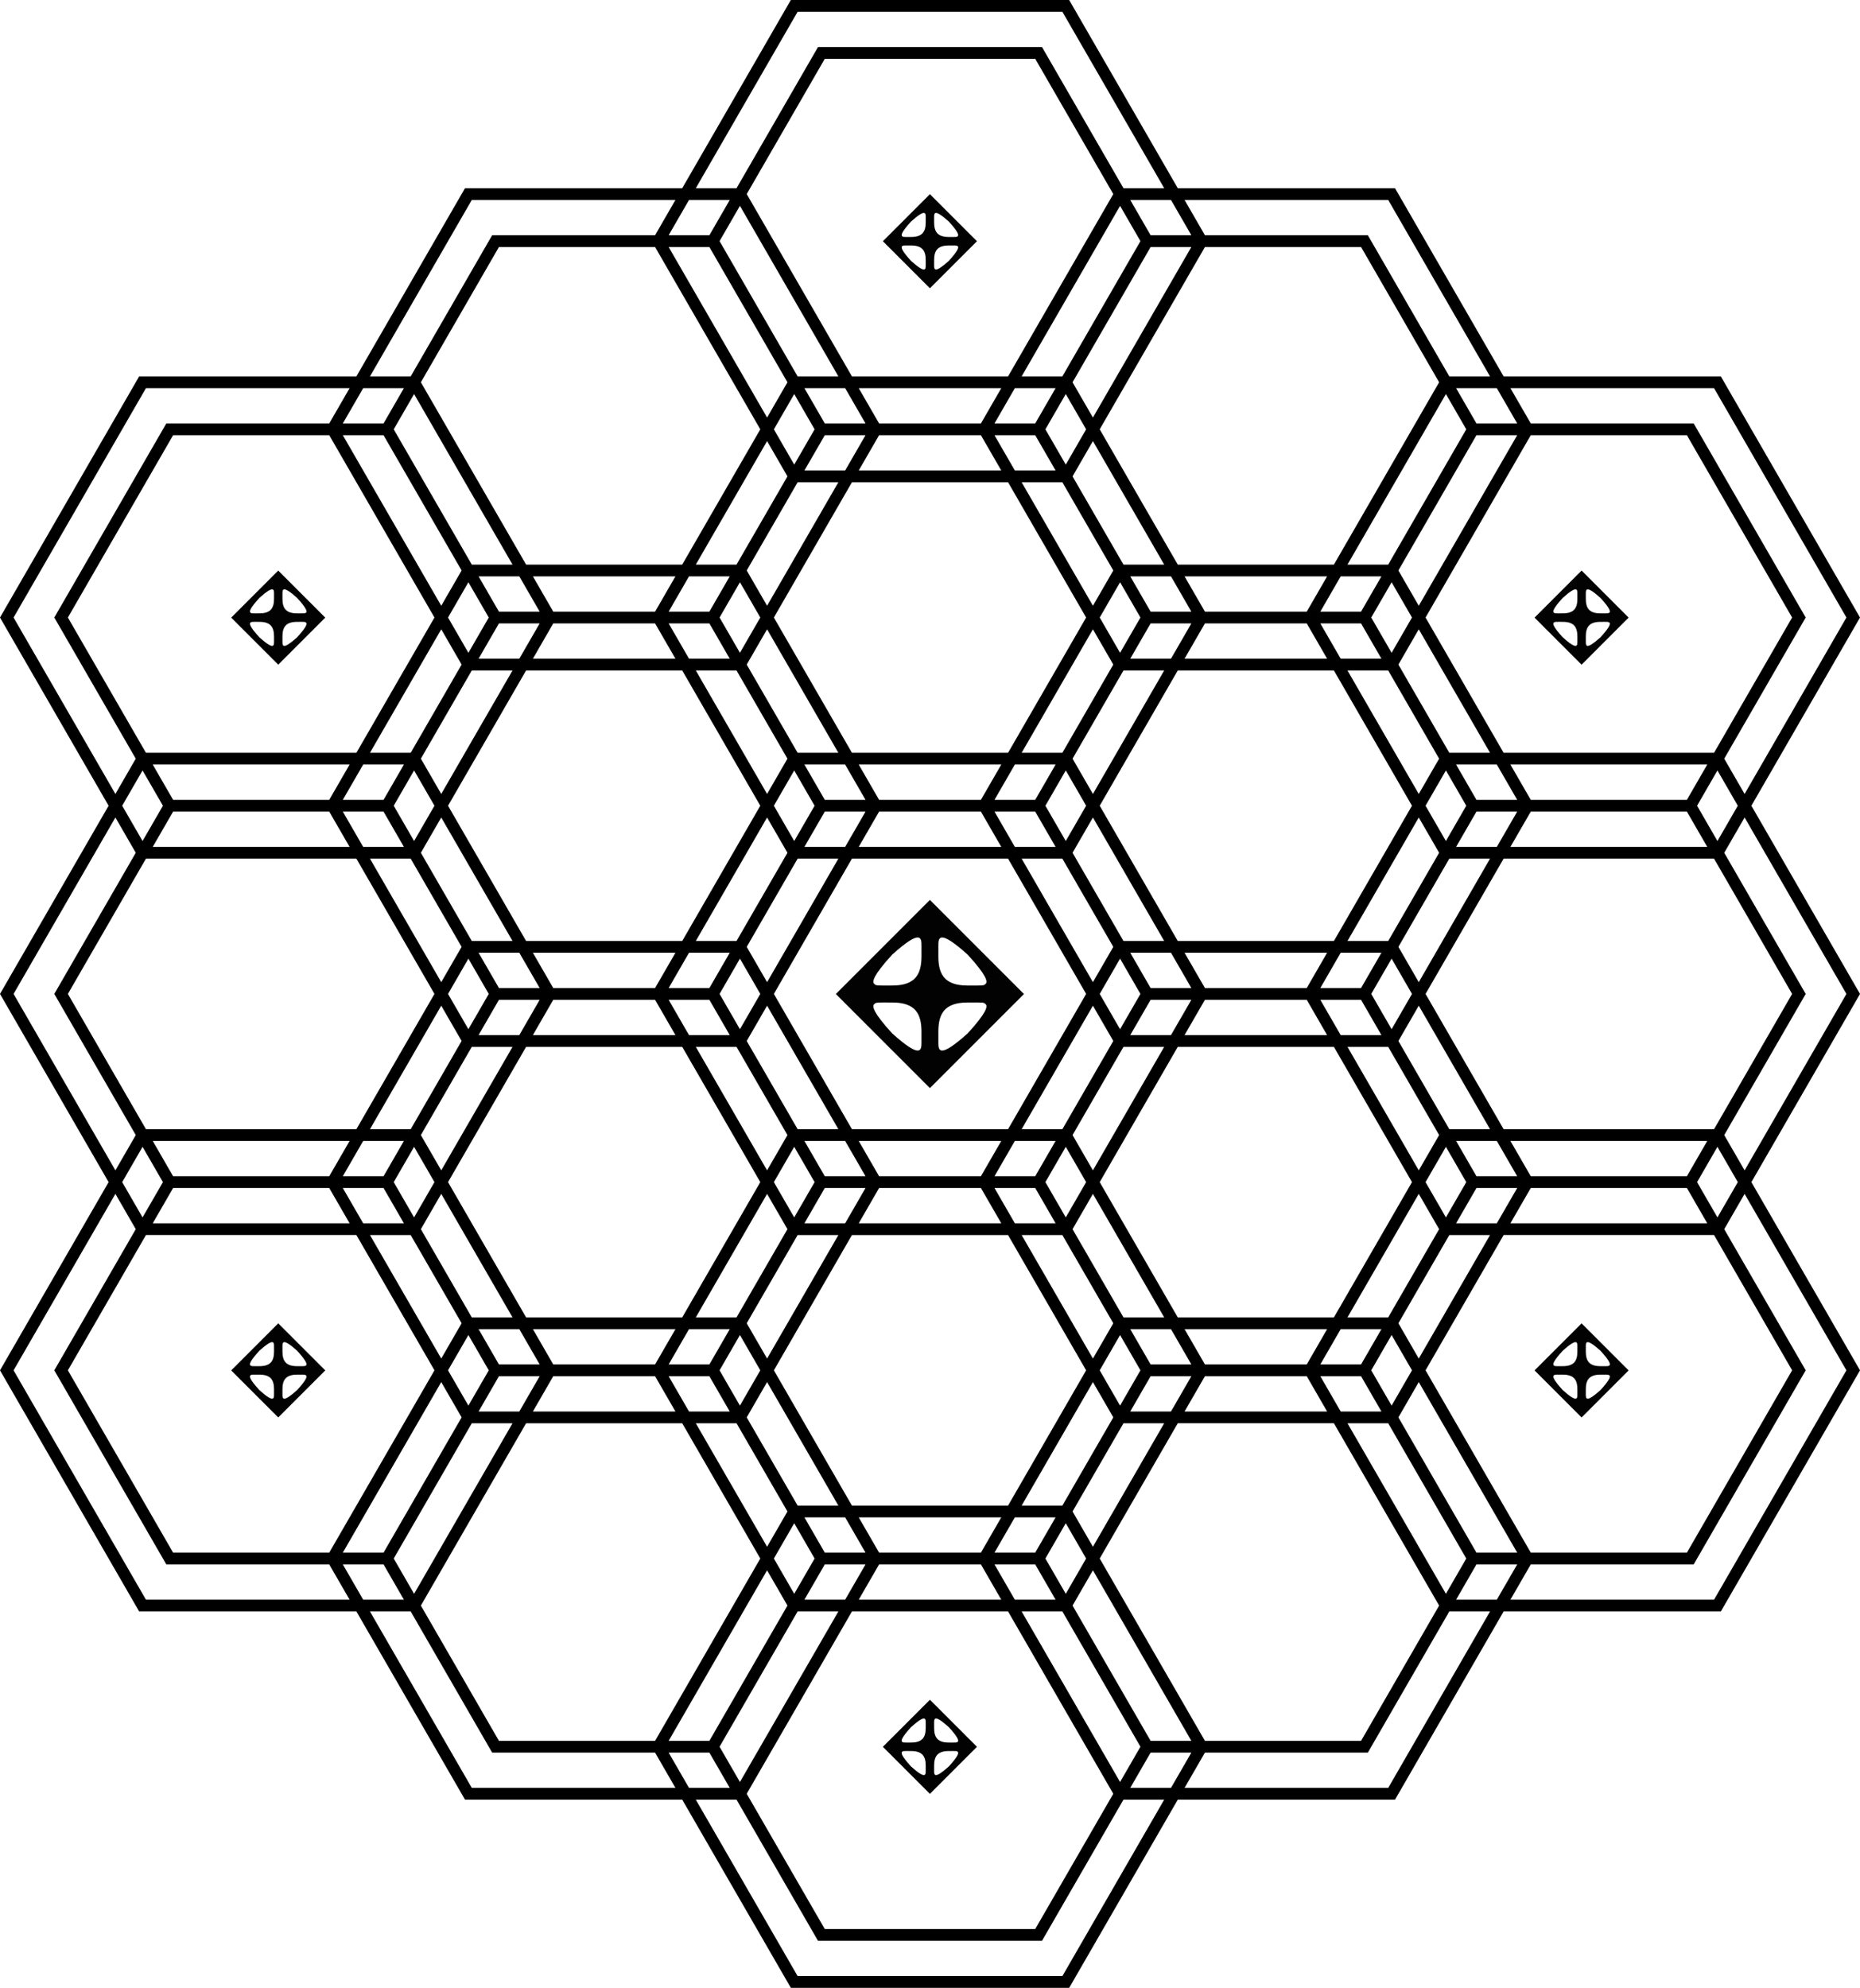 <?xml version="1.0" encoding="utf-8"?>
<!-- Generator: Adobe Illustrator 29.3.0, SVG Export Plug-In . SVG Version: 9.03 Build 55982)  -->
<svg version="1.1" id="Layer_1" xmlns="http://www.w3.org/2000/svg" xmlns:xlink="http://www.w3.org/1999/xlink" x="0px" y="0px"
	 viewBox="0 0 448.42 479.057" style="enable-background:new 0 0 448.42 479.057;" xml:space="preserve">
<g>
	<path d="M422.235,194.174l26.186-45.354l-33.551-58.11h-52.368l-26.185-45.355h-52.371
		L257.76,0h-67.1l-26.186,45.354H112.106L85.92,90.709H33.55L0,148.82
		l26.185,45.354L0,239.528l26.185,45.355L0,330.238l33.55,58.11h52.371l26.186,45.354
		h52.369l26.186,45.354h67.1l26.185-45.354h52.371l26.185-45.354h52.368
		l33.551-58.11l-26.186-45.355l26.186-45.355L422.235,194.174z M413.233,93.544
		l31.914,55.275l-24.549,42.519l-4.909-8.503l19.639-34.016l-27.004-46.772h-39.276
		l-4.909-8.503H413.233z M369.048,374.175l-25.366-43.938l18.821-32.6h50.731
		l18.821,32.6l-25.367,43.938H369.048z M290.492,419.53l-25.367-43.938l18.821-32.599
		h37.639l25.368,43.938l-18.82,32.598H290.492z M120.289,419.53l-18.82-32.599
		l25.367-43.937h37.639l18.821,32.599l-25.367,43.938H120.289z M41.733,374.175
		l-25.367-43.938l18.821-32.6h50.733l18.822,32.6l-25.367,43.938H41.733z
		 M79.374,104.883l25.367,43.937l-18.821,32.598H35.186l-18.82-32.598l25.367-43.937
		H79.374z M157.928,59.528l25.367,43.937l-18.821,32.599h-37.639l-25.367-43.938
		l18.821-32.599H157.928z M328.133,59.528l18.82,32.598l-25.368,43.938h-37.639
		l-18.821-32.599l25.367-43.937H328.133z M406.687,104.883l25.367,43.937
		l-18.82,32.598h-50.733l-18.82-32.598l25.366-43.937H406.687z M107.605,353.624
		l6.137-10.63h9.82L99.832,384.096l-4.91-8.504L107.605,353.624z M239.757,374.175
		l4.91-8.505h9.819l-4.91,8.505H239.757z M211.938,374.175l-4.91-8.505h34.367
		l-4.91,8.505H211.938z M198.845,374.175l-4.91-8.505h9.819l4.91,8.505H198.845z
		 M239.758,195.592h9.819l4.909,8.503h-9.819L239.758,195.592z M241.394,204.095H207.028
		l4.909-8.503h24.547L241.394,204.095z M208.664,195.592l-4.909,8.503h-9.819
		l4.909-8.503H208.664z M202.118,206.93l-17.184,29.764l-4.91-8.504l12.274-21.259
		H202.118z M183.298,239.529l-4.91,8.504l-4.91-8.504l4.91-8.504L183.298,239.529z
		 M180.024,250.867l4.91-8.504l17.184,29.764h-9.819L180.024,250.867z
		 M186.571,239.528l18.82-32.598h37.639l18.821,32.598l-18.821,32.599h-37.639
		L186.571,239.528z M246.304,206.93h9.819l12.275,21.26l-4.91,8.504L246.304,206.93z
		 M270.034,231.025l4.909,8.503l-4.91,8.504l-4.909-8.503L270.034,231.025z
		 M193.935,274.961h9.819l4.91,8.504h-9.819L193.935,274.961z M207.028,274.961h34.366
		l-4.91,8.504h-24.547L207.028,274.961z M244.667,274.961h9.819l-4.91,8.504h-9.819
		L244.667,274.961z M246.304,272.127l17.185-29.764l4.909,8.503l-12.275,21.261
		H246.304z M249.577,192.756h-9.82l4.91-8.504h9.819L249.577,192.756z
		 M236.484,192.756H211.938l-4.91-8.504h34.366L236.484,192.756z M208.664,192.756h-9.82
		l-4.91-8.504h9.82L208.664,192.756z M171.021,240.946l4.91,8.505h-9.819
		l-4.91-8.505H171.021z M177.568,252.285l12.274,21.26l-4.91,8.504l-17.184-29.764
		H177.568z M191.478,276.379l4.91,8.504l-4.91,8.504l-4.91-8.504L191.478,276.379z
		 M256.942,276.378l4.91,8.505l-4.91,8.504l-4.91-8.505L256.942,276.378z
		 M258.578,273.544l12.274-21.259h9.82l-17.184,29.764L258.578,273.544z
		 M272.489,249.451l4.91-8.505h9.819l-4.91,8.505H272.489z M277.399,238.111
		l-4.91-8.504h9.819l4.91,8.504H277.399z M270.852,226.772l-12.274-21.259
		l4.91-8.504l17.184,29.763H270.852z M256.942,202.678l-4.91-8.504l1.991-3.448
		l2.919-5.057l4.91,8.504L256.942,202.678z M258.579,182.835l12.275-21.26h9.819
		l-17.184,29.764L258.579,182.835z M256.123,181.417h-9.819l17.184-29.763l4.909,8.503
		L256.123,181.417z M243.031,181.417h-37.64l-18.821-32.598l18.821-32.599h37.639
		l18.822,32.599L243.031,181.417z M202.117,181.417h-9.82l-12.274-21.259l4.91-8.504
		L202.117,181.417z M189.841,182.836l-4.909,8.503l-17.185-29.764h9.819
		L189.841,182.836z M191.478,185.671l4.909,8.503l-4.909,8.503l-4.91-8.503
		L191.478,185.671z M189.842,205.512l-12.274,21.26h-9.819l17.184-29.763
		L189.842,205.512z M175.931,229.607l-4.91,8.504h-9.819l4.91-8.504H175.931z
		 M157.928,238.111h-24.546l-4.91-8.504h34.366L157.928,238.111z M157.928,240.946
		l4.91,8.505h-34.367l4.91-8.505H157.928z M164.475,252.285l18.821,32.598
		l-18.821,32.599h-37.639l-18.821-32.599l18.821-32.598H164.475z M184.932,287.717
		l4.91,8.504l-12.275,21.261h-9.819L184.932,287.717z M258.578,296.221l4.91-8.504
		l17.184,29.765h-9.819L258.578,296.221z M265.125,284.883l18.821-32.598h37.64
		l18.821,32.598l-18.822,32.599h-37.639L265.125,284.883z M285.581,249.451l4.91-8.505
		h24.547l4.91,8.505H285.581z M290.492,238.111l-4.91-8.504h34.366l-4.91,8.504
		H290.492z M283.945,226.772l-18.82-32.598l18.821-32.599h37.638l18.822,32.599
		l-18.821,32.598H283.945z M324.858,161.575h9.819l12.275,21.262l-4.909,8.503
		L324.858,161.575z M323.221,158.74l-4.909-8.502h9.819l4.908,8.502H323.221z
		 M319.948,158.74h-34.365l4.909-8.502h24.547L319.948,158.74z M282.309,158.74
		h-9.819l4.909-8.502h9.819L282.309,158.74z M270.035,157.323l-4.909-8.503
		l4.909-8.503l4.909,8.503L270.035,157.323z M263.489,145.984l-17.185-29.764h9.819
		l12.275,21.261L263.489,145.984z M244.667,113.385l-4.909-8.502h9.819l4.909,8.502
		H244.667z M241.393,113.385h-34.365l4.909-8.502h24.547L241.393,113.385z
		 M203.755,113.385h-9.819l4.909-8.502h9.819L203.755,113.385z M202.118,116.22
		l-17.184,29.764l-4.909-8.503l12.275-21.261H202.118z M183.297,148.819l-4.91,8.504
		l-4.909-8.503l4.91-8.504L183.297,148.819z M175.93,158.74h-9.819l-4.909-8.502
		h9.819L175.93,158.74z M162.837,158.74h-34.364l4.909-8.502h24.547
		L162.837,158.74z M125.199,158.74h-9.819l4.909-8.502h9.82L125.199,158.74z
		 M123.563,161.575l-17.185,29.764l-4.91-8.504l12.275-21.261H123.563z
		 M126.836,161.575h37.638l18.821,32.599l-18.82,32.598h-37.639l-18.82-32.598
		L126.836,161.575z M123.562,226.772h-9.82l-12.274-21.259l4.91-8.504L123.562,226.772z
		 M125.199,229.607l4.91,8.504h-9.82l-4.91-8.504H125.199z M130.108,240.946
		l-4.91,8.505h-9.82l4.91-8.505H130.108z M123.562,252.285l-17.184,29.764
		l-4.91-8.504l12.274-21.26H123.562z M104.741,284.883l-4.91,8.504l-4.91-8.504
		l4.91-8.504L104.741,284.883z M106.378,287.717l17.184,29.765h-9.819l-12.275-21.261
		L106.378,287.717z M125.198,320.316l4.91,8.504h-9.82l-4.91-8.504H125.198z
		 M128.472,320.316h34.367l-4.91,8.504h-24.547L128.472,320.316z M166.112,320.316h9.819
		l-4.91,8.504h-9.819L166.112,320.316z M178.387,321.733l4.91,8.505l-4.91,8.504
		l-4.91-8.505L178.387,321.733z M180.024,318.898l12.275-21.26h9.82l-17.184,29.765
		L180.024,318.898z M193.935,294.804l4.91-8.504h9.82l-4.91,8.504H193.935z
		 M211.938,286.3h24.546l4.91,8.504h-34.365L211.938,286.3z M239.757,286.3h9.82
		l4.91,8.504h-9.82L239.757,286.3z M272.489,320.316h9.819l4.91,8.504h-9.819
		L272.489,320.316z M285.582,320.316h34.367l-4.91,8.504H290.491L285.582,320.316z
		 M323.222,320.316h9.819l-4.91,8.504h-9.819L323.222,320.316z M324.858,317.482
		l17.185-29.765l4.909,8.503l-12.275,21.261H324.858z M343.68,284.883l4.909-8.503
		l4.909,8.503l-4.909,8.503L343.68,284.883z M342.043,282.048l-17.184-29.764h9.819
		l12.275,21.261L342.043,282.048z M323.222,249.451l-4.91-8.505h9.819l4.91,8.505
		H323.222z M318.312,238.111l4.91-8.504h9.819l-4.91,8.504H318.312z M324.859,226.772
		l17.184-29.763l4.909,8.503l-12.274,21.26H324.859z M343.68,194.174l4.909-8.503
		l4.909,8.503l-4.909,8.503L343.68,194.174z M99.832,185.67l4.91,8.504
		l-4.91,8.504l-4.91-8.504l0.952-1.649L99.832,185.67z M180.024,341.577
		l4.91-8.504l17.184,29.764h-9.819L180.024,341.577z M186.571,330.238l18.821-32.6
		h37.638l18.822,32.6l-18.821,32.599h-37.639L186.571,330.238z M246.303,297.638h9.82
		l12.275,21.261l-4.91,8.504L246.303,297.638z M270.034,321.734l4.91,8.504
		l-4.91,8.504l-4.91-8.504L270.034,321.734z M256.123,362.836h-9.819l17.185-29.764
		l4.91,8.504l-6.138,10.631L256.123,362.836z M355.954,192.756l-4.91-8.504h9.82
		l4.91,8.504H355.954z M349.408,181.417l-12.273-21.259l4.91-8.504l17.183,29.763
		H349.408z M335.498,157.324l-4.91-8.504l4.91-8.504l4.91,8.504L335.498,157.324z
		 M334.677,136.064h-9.819l23.731-41.103l4.909,8.503L334.677,136.064z
		 M333.041,138.899l-4.909,8.503h-9.819l4.909-8.503H333.041z M315.039,147.402H290.491
		l-4.909-8.503h34.366L315.039,147.402z M287.218,147.402h-9.819l-4.909-8.503h9.819
		L287.218,147.402z M270.853,136.064l-12.275-21.26l4.91-8.504l17.184,29.764H270.853
		z M256.941,111.969l-4.91-8.504l4.91-8.504l4.91,8.504L256.941,111.969z
		 M249.577,102.047h-9.819l4.909-8.503h9.819L249.577,102.047z M236.484,102.047H211.938
		l-4.909-8.503h34.365L236.484,102.047z M208.664,102.047h-9.819l-4.909-8.503h9.819
		L208.664,102.047z M192.299,90.709l-18.822-32.601l4.91-8.504l23.732,41.104H192.299
		z M196.388,103.465l-4.909,8.503l-4.909-8.503l4.909-8.503L196.388,103.465z
		 M189.842,114.803l-12.275,21.261h-9.819l17.185-29.764L189.842,114.803z
		 M175.93,138.899l-4.909,8.503h-9.819l4.909-8.503H175.93z M157.929,147.402
		h-24.547l-4.909-8.503h34.365L157.929,147.402z M130.108,147.402h-9.82l-4.909-8.503
		h9.819L130.108,147.402z M113.743,136.064L94.922,103.465l4.909-8.503l23.731,41.103
		H113.743z M117.833,148.82l-4.909,8.503l-4.909-8.503l4.909-8.503L117.833,148.82z
		 M111.288,160.158l-12.274,21.26h-9.819l17.184-29.763L111.288,160.158z M97.377,184.252
		l-4.91,8.504H82.648l4.91-8.504H97.377z M79.374,192.756H41.733l-4.91-8.504h47.461
		L79.374,192.756z M41.733,195.592h37.642l4.909,8.503H36.823L41.733,195.592z
		 M82.648,195.592h9.819l4.909,8.503h-9.819L82.648,195.592z M99.013,206.93
		l12.274,21.26l-4.91,8.504l-17.184-29.764H99.013z M112.924,231.025l4.909,8.503
		l-4.91,8.504l-4.909-8.503L112.924,231.025z M111.287,250.867l-12.275,21.261h-9.819
		l17.184-29.764L111.287,250.867z M97.376,274.961l-4.91,8.504h-9.819l4.91-8.504
		H97.376z M79.374,283.465H41.733l-4.91-8.504h47.461L79.374,283.465z M41.733,286.3
		h37.641l4.91,8.504H36.823L41.733,286.3z M82.647,286.3h9.82l4.91,8.504h-9.82
		L82.647,286.3z M99.013,297.638l12.275,21.261l-4.91,8.504l-17.185-29.765H99.013z
		 M112.924,321.734l4.91,8.504l-4.91,8.504l-4.91-8.504L112.924,321.734z
		 M115.379,340.16l4.91-8.505h9.82l-4.91,8.505H115.379z M133.382,331.655h24.546
		l4.91,8.505h-34.367L133.382,331.655z M161.201,331.655h9.819l4.91,8.505h-9.819
		L161.201,331.655z M177.567,342.994l12.275,21.26l-4.91,8.504l-17.184-29.764H177.567z
		 M191.478,367.088l4.91,8.504l-4.91,8.504l-4.91-8.504L191.478,367.088z
		 M192.299,388.348h9.819l-23.731,41.105l-4.91-8.504L192.299,388.348z
		 M193.935,385.514l4.91-8.505h9.819l-4.91,8.505H193.935z M211.938,377.009h24.546
		l4.91,8.505h-34.367L211.938,377.009z M239.757,377.009h9.819l4.91,8.505h-9.819
		L239.757,377.009z M252.032,375.592l4.91-8.505l4.91,8.505l-4.91,8.505
		L252.032,375.592z M258.578,364.253l6.137-10.63l6.137-10.63h9.82l-17.184,29.764
		L258.578,364.253z M272.489,340.16l4.91-8.505h9.819l-4.91,8.505H272.489z
		 M290.492,331.655h24.546l4.91,8.505h-34.367L290.492,331.655z M318.312,331.655
		h9.819l4.91,8.505h-9.819L318.312,331.655z M334.677,342.994l18.821,32.6
		l-4.909,8.503l-23.731-41.103H334.677z M330.588,330.237l4.91-8.505l4.91,8.505
		l-4.91,8.505L330.588,330.237z M337.134,318.898l12.274-21.26h9.82l-17.184,29.765
		L337.134,318.898z M351.045,294.804l4.91-8.504h9.82l-4.909,8.504H351.045z
		 M369.048,286.3h37.639l4.91,8.504h-47.459L369.048,286.3z M406.687,283.465h-37.64
		l-4.909-8.504h47.459L406.687,283.465z M365.774,283.465h-9.819l-4.91-8.504h9.819
		L365.774,283.465z M349.409,272.127l-12.274-21.26l4.91-8.504l17.183,29.764H349.409z
		 M335.499,248.033l-4.91-8.505l4.91-8.504l4.91,8.505L335.499,248.033z
		 M337.135,228.189l12.273-21.259h9.819l-17.183,29.764L337.135,228.189z
		 M351.045,204.095l4.909-8.503h9.819l-4.909,8.503H351.045z M369.047,195.592h37.64
		l4.909,8.503h-47.459L369.047,195.592z M406.687,192.756h-37.64l-4.91-8.504h47.459
		L406.687,192.756z M342.044,145.984l-4.91-8.504l18.82-32.598h9.819L342.044,145.984z
		 M355.955,102.048l-4.909-8.503h9.819l4.909,8.503H355.955z M263.488,100.63
		l-4.91-8.504l6.137-10.63l12.684-21.969h9.819L263.488,100.63z M277.399,56.693
		l-4.909-8.503h9.819l4.909,8.503H277.399z M274.944,58.11l-12.684,21.969
		l-6.138,10.631h-9.819l23.731-41.102L274.944,58.11z M243.03,90.709h-37.638
		l-25.368-43.939l18.819-32.597h50.734l18.821,32.599L243.03,90.709z M171.021,56.693
		h-9.819l4.909-8.503h9.819L171.021,56.693z M171.021,59.528l18.821,32.599
		l-4.909,8.503L161.202,59.528H171.021z M92.467,102.048h-9.819l4.909-8.503h9.819
		L92.467,102.048z M92.467,104.883l18.821,32.599l-4.909,8.503l-23.731-41.102H92.467z
		 M39.278,194.174l-4.91,8.504l-4.91-8.504l4.91-8.504L39.278,194.174z
		 M35.186,206.93h50.734l18.821,32.598l-18.821,32.599H35.187l-18.821-32.599
		L35.186,206.93z M39.278,284.883l-4.91,8.504l-4.91-8.504l4.91-8.504
		L39.278,284.883z M106.378,333.072l4.91,8.504l-6.137,10.63l-12.684,21.969h-9.819
		L106.378,333.072z M92.467,377.009l4.91,8.505h-9.819l-4.91-8.505H92.467z
		 M184.932,378.427l4.91,8.504l-18.821,32.599h-9.819L184.932,378.427z M171.021,422.364
		l4.91,8.505h-9.819l-4.91-8.505H171.021z M205.391,388.348h37.639l25.367,43.937
		l-18.821,32.599h-50.734l-18.82-32.597L205.391,388.348z M246.304,388.348h9.819
		l6.137,10.63l12.684,21.969l-4.91,8.504L246.304,388.348z M277.399,422.364h9.819
		l-4.91,8.505h-9.82L277.399,422.364z M277.399,419.53l-12.684-21.969l-6.137-10.63
		l4.91-8.504l23.73,41.103H277.399z M355.955,377.009h9.819l-4.91,8.505h-9.82
		L355.955,377.009z M355.955,374.175l-18.82-32.598l4.91-8.505l23.729,41.103H355.955z
		 M409.142,284.883l4.91-8.504l4.91,8.504l-4.91,8.504L409.142,284.883z
		 M413.233,272.127h-50.731l-18.82-32.599l18.82-32.598h50.732l18.821,32.598
		L413.233,272.127z M409.142,194.174l4.909-8.503l4.909,8.503l-4.91,8.503
		L409.142,194.174z M334.68,48.189l24.548,42.52h-9.819l-19.639-34.017h-39.278
		l-4.909-8.503H334.68z M192.297,2.835h63.827l24.549,42.52h-9.819l-19.639-34.016
		h-54.007l-19.639,34.016h-9.819L192.297,2.835z M113.743,48.189h49.095l-4.91,8.503
		h-39.276L99.013,90.709h-9.819L113.743,48.189z M3.273,148.82l31.913-55.275h49.097
		l-4.909,8.503H40.096l-27.004,46.772l19.639,34.016l-4.909,8.504L3.273,148.82z
		 M3.273,239.528l24.548-42.52l4.91,8.504l-19.639,34.016l19.64,34.016
		l-4.91,8.504L3.273,239.528z M35.187,385.514L3.273,330.238l24.549-42.52
		l4.91,8.504L13.092,330.238l27.004,46.771h39.278l4.91,8.505H35.187z
		 M113.743,430.869l-24.549-42.521h9.819l19.639,34.016h39.276l4.91,8.505H113.743z
		 M256.124,476.223H192.297l-24.549-42.521h9.819l19.639,34.016h54.007l19.639-34.016
		h9.82L256.124,476.223z M334.68,430.869h-49.098l4.91-8.505h39.278l19.638-34.016
		h9.82L334.68,430.869z M445.147,330.238l-31.914,55.276h-49.095l4.91-8.505h39.276
		l27.004-46.771l-19.64-34.017l4.91-8.504L445.147,330.238z M415.688,273.545
		l19.64-34.016l-19.639-34.016l4.91-8.503l24.549,42.52l-24.549,42.52
		L415.688,273.545z"/>
	<path style="fill:#020203;" d="M381.3,318.919l-11.339,11.339l11.339,11.339l11.339-11.339
		L381.3,318.919z M380.284,336.067c0,0.921,0,2.105-3.532-1.064
		c-2.31-2.524-2.422-3.265-2.177-3.51c0.25-0.259,0.316-0.212,2.197-0.212
		c2.787,0,3.512,1.371,3.512,3.532C380.284,334.813,380.284,335.599,380.284,336.067z
		 M376.772,329.234c-1.881,0-1.947,0.047-2.197-0.212
		c-0.246-0.246-0.133-0.986,2.177-3.51c3.532-3.169,3.532-1.984,3.532-1.064
		c0,0.468,0.001,1.254,0.001,1.254C380.284,327.863,379.559,329.234,376.772,329.234z
		 M382.317,324.448c0-0.921-0-2.105,3.532,1.064
		c2.31,2.524,2.422,3.265,2.177,3.51c-0.25,0.259-0.316,0.212-2.197,0.212
		c-2.787,0-3.512-1.371-3.512-3.532C382.317,325.702,382.317,324.916,382.317,324.448z
		 M385.849,335.004c-3.532,3.169-3.532,1.984-3.532,1.064
		c0-0.468-0.001-1.254-0.001-1.254c0-2.161,0.725-3.532,3.512-3.532
		c1.881,0,1.947-0.047,2.197,0.212C388.272,331.739,388.159,332.479,385.849,335.004z"/>
	<path style="fill:#020203;" d="M381.3,137.502l-11.339,11.339l11.339,11.339l11.339-11.339
		L381.3,137.502z M380.284,154.65c0,0.921,0,2.105-3.532-1.064
		c-2.31-2.524-2.422-3.265-2.177-3.51c0.25-0.259,0.316-0.212,2.197-0.212
		c2.787,0,3.512,1.371,3.512,3.532C380.284,153.395,380.284,154.182,380.284,154.65z
		 M376.772,147.816c-1.881,0-1.947,0.047-2.197-0.212
		c-0.246-0.246-0.133-0.986,2.177-3.51c3.532-3.169,3.532-1.984,3.532-1.064
		c0,0.468,0.001,1.254,0.001,1.254C380.284,146.446,379.559,147.816,376.772,147.816z
		 M382.317,143.03c0-0.921-0-2.105,3.532,1.064
		c2.31,2.524,2.422,3.265,2.177,3.51c-0.25,0.259-0.316,0.212-2.197,0.212
		c-2.787,0-3.512-1.371-3.512-3.532C382.317,144.285,382.317,143.499,382.317,143.03z
		 M385.849,153.586c-3.532,3.169-3.532,1.984-3.532,1.064
		c0-0.468-0.001-1.254-0.001-1.254c0-2.161,0.725-3.532,3.512-3.532
		c1.881,0,1.947-0.047,2.197,0.212C388.272,150.322,388.159,151.062,385.849,153.586z"/>
	<path style="fill:#020203;" d="M67.08,318.919l-11.339,11.339l11.339,11.339l11.339-11.339
		L67.08,318.919z M66.063,336.067c0,0.921,0,2.105-3.532-1.064
		c-2.31-2.524-2.422-3.265-2.177-3.51c0.25-0.259,0.316-0.212,2.197-0.212
		c2.787,0,3.512,1.371,3.512,3.532C66.064,334.813,66.063,335.599,66.063,336.067z
		 M62.551,329.234c-1.881,0-1.947,0.047-2.197-0.212
		c-0.246-0.246-0.133-0.986,2.177-3.51c3.532-3.169,3.532-1.984,3.532-1.064
		c0,0.468,0.001,1.254,0.001,1.254C66.064,327.863,65.339,329.234,62.551,329.234z
		 M68.097,324.448c0-0.921-0-2.105,3.532,1.064
		c2.31,2.524,2.422,3.265,2.177,3.51c-0.25,0.259-0.316,0.212-2.197,0.212
		c-2.787,0-3.512-1.371-3.512-3.532C68.096,325.702,68.097,324.916,68.097,324.448z
		 M71.629,335.004c-3.532,3.169-3.532,1.984-3.532,1.064
		c0-0.468-0.001-1.254-0.001-1.254c0-2.161,0.725-3.532,3.512-3.532
		c1.881,0,1.947-0.047,2.197,0.212C74.051,331.739,73.939,332.479,71.629,335.004z"/>
	<path style="fill:#020203;" d="M67.08,137.502l-11.339,11.339l11.339,11.339l11.339-11.339
		L67.08,137.502z M66.063,154.65c0,0.921,0,2.105-3.532-1.064
		c-2.31-2.524-2.422-3.265-2.177-3.51c0.25-0.259,0.316-0.212,2.197-0.212
		c2.787,0,3.512,1.371,3.512,3.532C66.064,153.395,66.063,154.182,66.063,154.65z
		 M62.551,147.816c-1.881,0-1.947,0.047-2.197-0.212
		c-0.246-0.246-0.133-0.986,2.177-3.51c3.532-3.169,3.532-1.984,3.532-1.064
		c0,0.468,0.001,1.254,0.001,1.254C66.064,146.446,65.339,147.816,62.551,147.816z
		 M68.097,143.03c0-0.921-0-2.105,3.532,1.064
		c2.31,2.524,2.422,3.265,2.177,3.51c-0.25,0.259-0.316,0.212-2.197,0.212
		c-2.787,0-3.512-1.371-3.512-3.532C68.096,144.285,68.097,143.499,68.097,143.03z
		 M71.629,153.586c-3.532,3.169-3.532,1.984-3.532,1.064
		c0-0.468-0.001-1.254-0.001-1.254c0-2.161,0.725-3.532,3.512-3.532
		c1.881,0,1.947-0.047,2.197,0.212C74.051,150.322,73.939,151.062,71.629,153.586z"/>
	<path style="fill:#020203;" d="M224.19,409.628l-11.339,11.339l11.339,11.339l11.339-11.339
		L224.19,409.628z M223.173,426.776c0,0.921,0,2.105-3.532-1.064
		c-2.31-2.524-2.422-3.265-2.177-3.51c0.25-0.259,0.316-0.212,2.197-0.212
		c2.787,0,3.512,1.371,3.512,3.532C223.174,425.521,223.173,426.308,223.173,426.776z
		 M219.662,419.942c-1.881,0-1.947,0.047-2.197-0.212
		c-0.246-0.246-0.133-0.986,2.177-3.51c3.532-3.169,3.532-1.984,3.532-1.064
		c0,0.468,0.001,1.254,0.001,1.254C223.174,418.572,222.449,419.942,219.662,419.942z
		 M225.207,415.156c0-0.921-0-2.105,3.532,1.064
		c2.31,2.524,2.422,3.265,2.177,3.51c-0.25,0.259-0.316,0.212-2.197,0.212
		c-2.787,0-3.512-1.371-3.512-3.532C225.206,416.411,225.207,415.625,225.207,415.156z
		 M228.739,425.712c-3.532,3.169-3.532,1.984-3.532,1.064
		c0-0.468-0.001-1.254-0.001-1.254c0-2.161,0.725-3.532,3.512-3.532
		c1.881,0,1.947-0.047,2.197,0.212C231.161,422.448,231.049,423.188,228.739,425.712z"
		/>
	<path style="fill:#020203;" d="M224.19,46.793L212.852,58.131l11.339,11.339l11.339-11.339
		L224.19,46.793z M223.173,63.941c0,0.921,0,2.105-3.532-1.064
		c-2.31-2.524-2.422-3.265-2.177-3.51c0.25-0.259,0.316-0.212,2.197-0.212
		c2.787,0,3.512,1.371,3.512,3.532C223.174,62.687,223.173,63.473,223.173,63.941z
		 M219.662,57.108c-1.881,0-1.947,0.047-2.197-0.212
		c-0.246-0.246-0.133-0.986,2.177-3.51c3.532-3.169,3.532-1.984,3.532-1.064
		c0,0.468,0.001,1.254,0.001,1.254C223.174,55.737,222.449,57.108,219.662,57.108z
		 M225.207,52.322c0-0.921-0-2.105,3.532,1.064
		c2.31,2.524,2.422,3.265,2.177,3.51c-0.25,0.259-0.316,0.212-2.197,0.212
		c-2.787,0-3.512-1.371-3.512-3.532C225.206,53.576,225.207,52.79,225.207,52.322z
		 M228.739,62.878c-3.532,3.169-3.532,1.984-3.532,1.064
		c0-0.468-0.001-1.254-0.001-1.254c0-2.161,0.725-3.532,3.512-3.532
		c1.881,0,1.947-0.047,2.197,0.212C231.161,59.613,231.049,60.353,228.739,62.878z"/>
	<path style="fill:#020203;" d="M224.19,216.872l-22.677,22.677l22.677,22.677l22.677-22.677
		L224.19,216.872z M222.156,251.168c0,1.841,0.001,4.21-7.064-2.128
		c-4.62-5.049-4.845-6.529-4.354-7.021c0.5-0.518,0.632-0.424,4.394-0.424
		c5.575,0,7.025,2.742,7.025,7.063C222.158,248.659,222.156,250.232,222.156,251.168z
		 M215.133,237.501c-3.762,0-3.894,0.093-4.394-0.424
		c-0.491-0.491-0.267-1.972,4.354-7.021c7.064-6.338,7.064-3.969,7.064-2.128
		c0,0.937,0.001,2.509,0.001,2.509C222.158,234.76,220.707,237.501,215.133,237.501z
		 M226.224,227.929c0-1.841-0.001-4.21,7.064,2.128
		c4.62,5.049,4.845,6.529,4.354,7.021c-0.5,0.518-0.632,0.424-4.394,0.424
		c-5.575,0-7.025-2.742-7.025-7.063C226.223,230.438,226.224,228.866,226.224,227.929z
		 M233.288,249.041c-7.064,6.338-7.064,3.969-7.064,2.128
		c0-0.937-0.001-2.509-0.001-2.509c0-4.322,1.45-7.063,7.025-7.063
		c3.762,0,3.894-0.093,4.394,0.424C238.133,242.512,237.908,243.992,233.288,249.041z"
		/>
</g>
</svg>
